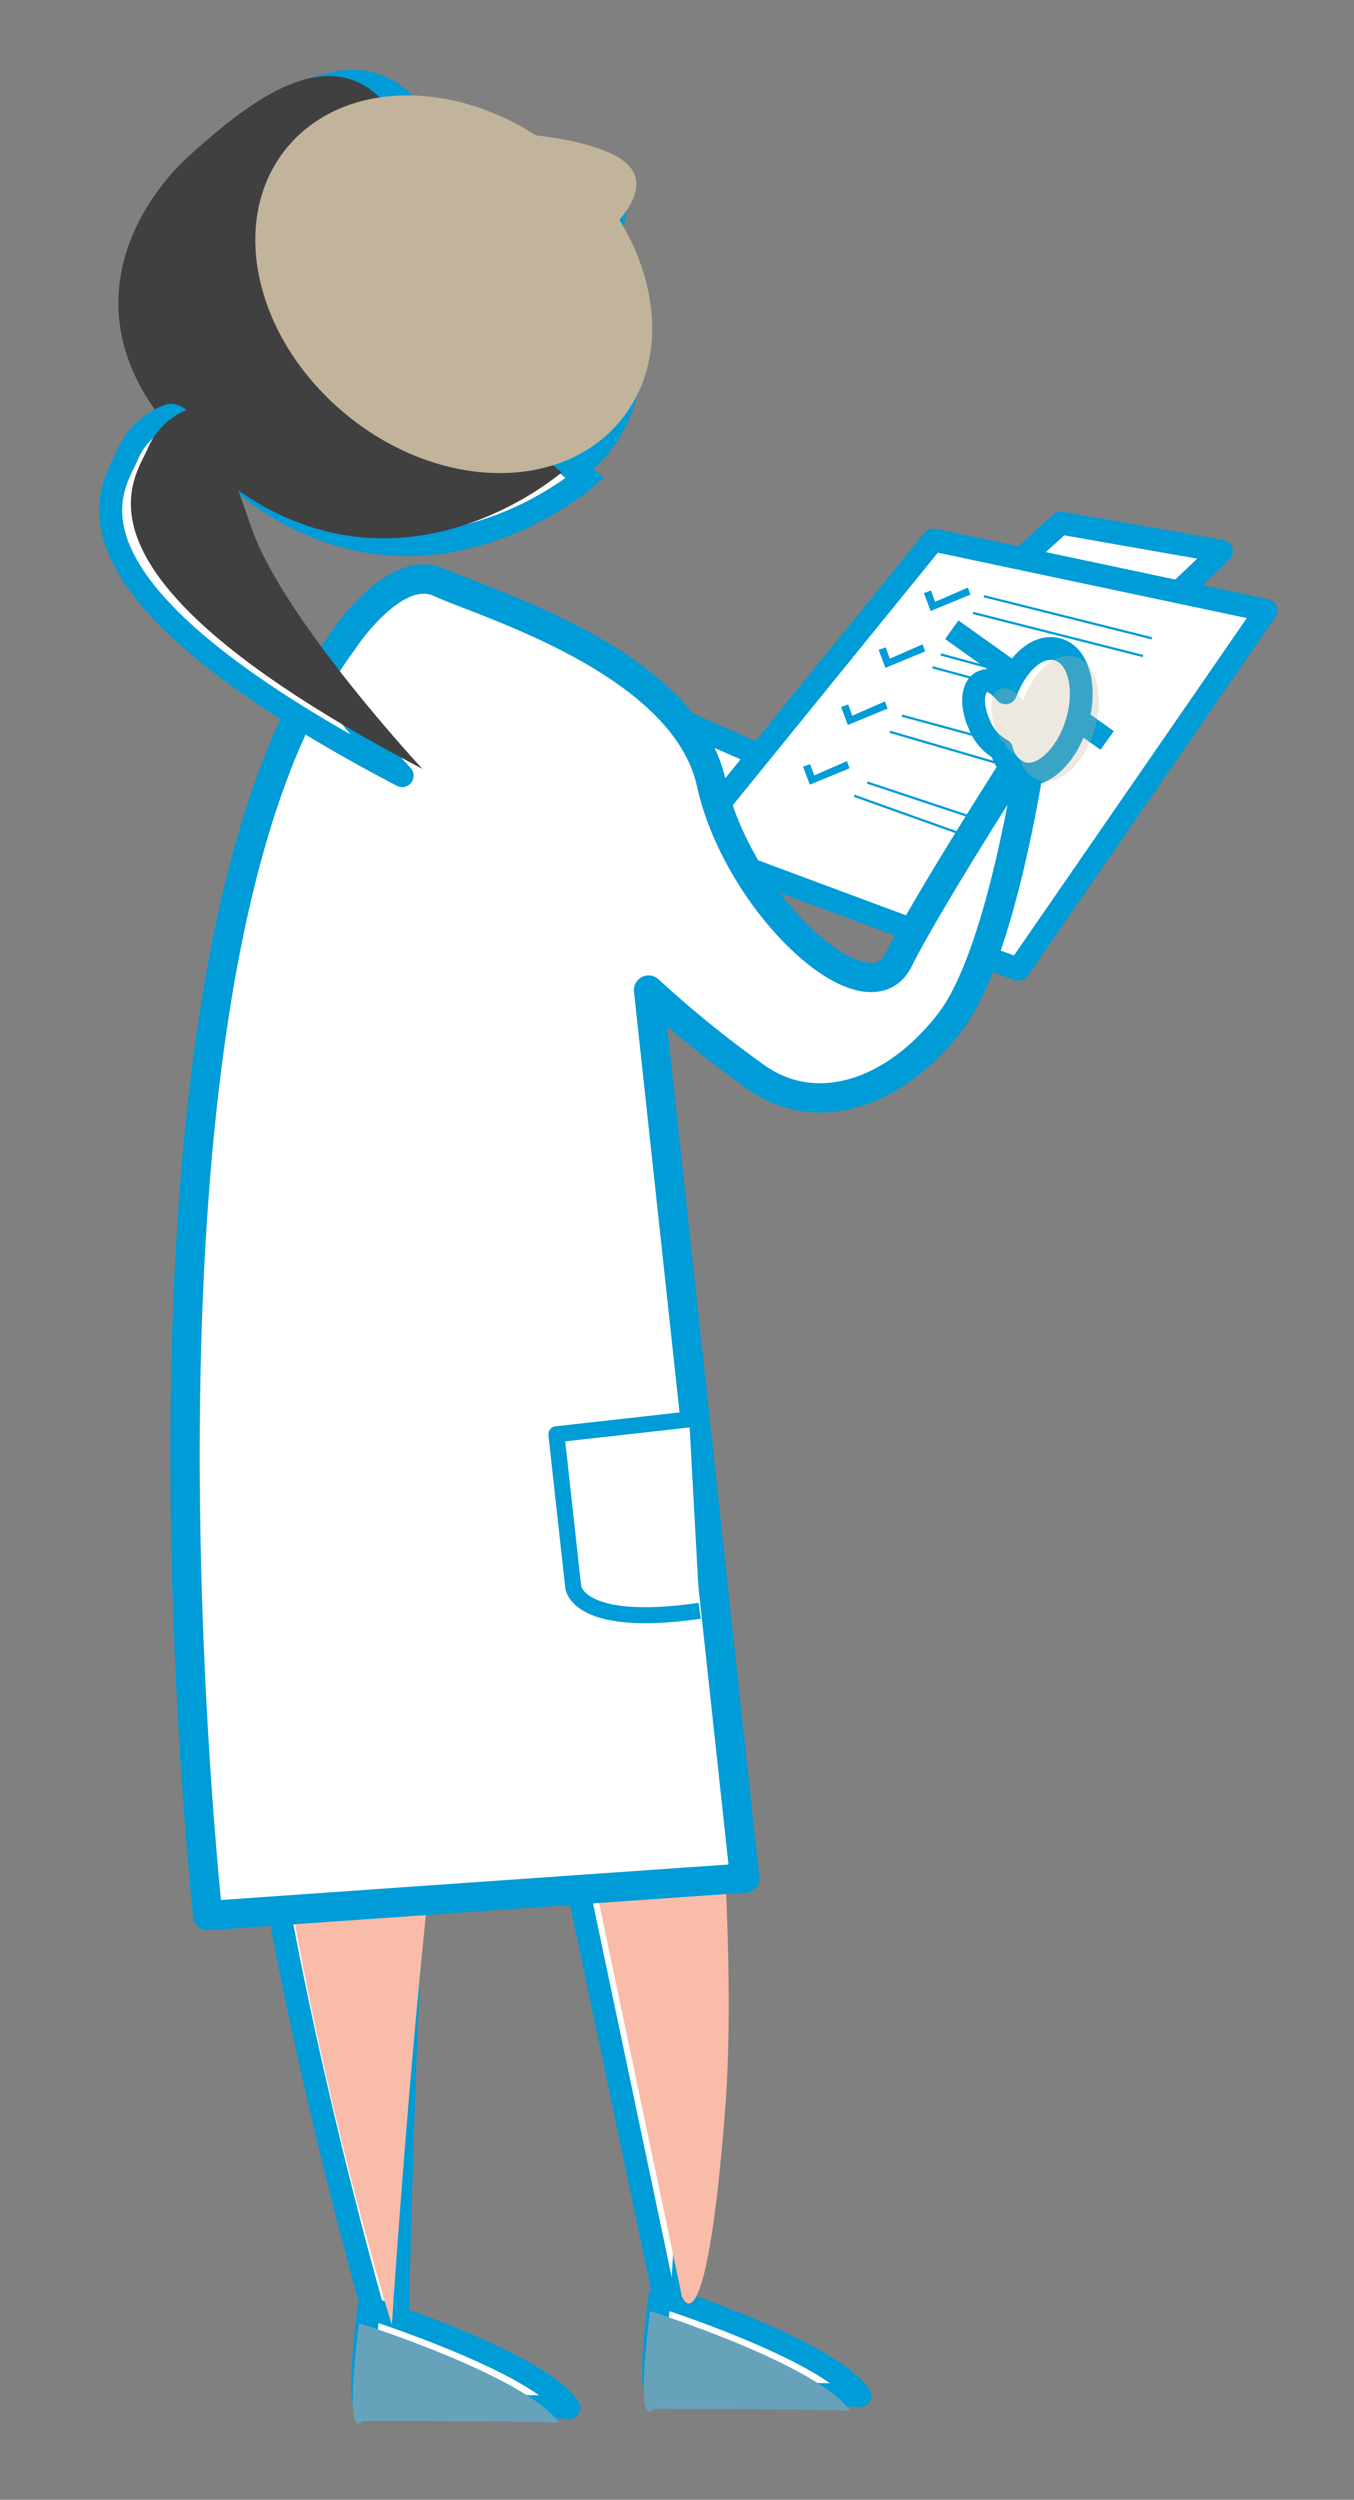 <?xml version="1.0" encoding="UTF-8"?> <svg xmlns="http://www.w3.org/2000/svg" viewBox="0 0 120 221.5"><rect x="0" y="0" width="120" height="221.5" fill="#808080" stroke="none"/><defs><style>.cls-1{isolation:isolate;}.cls-11,.cls-12,.cls-2,.cls-3,.cls-6,.cls-7{fill:#fff;}.cls-10,.cls-11,.cls-12,.cls-2,.cls-3,.cls-6,.cls-7{stroke:#009cd8;}.cls-2,.cls-3,.cls-6,.cls-7{stroke-linejoin:round;}.cls-2{stroke-width:2.03px;}.cls-11,.cls-3{stroke-width:2.02px;}.cls-4{fill:#66a3bb;}.cls-4,.cls-5{mix-blend-mode:darken;}.cls-5{fill:#f8bca8;}.cls-6{stroke-width:2.6px;}.cls-7{stroke-width:1.42px;}.cls-8{fill:#009cd8;}.cls-14,.cls-9{fill:#c1b49a;}.cls-9{opacity:0.3;}.cls-13,.cls-14,.cls-9{mix-blend-mode:multiply;}.cls-10{fill:none;stroke-width:0.2px;}.cls-10,.cls-11,.cls-12{stroke-miterlimit:10;}.cls-12{stroke-width:2.14px;}.cls-13{fill:#404041;}</style></defs><g class="cls-1"><g id="Layer_1" data-name="Layer 1"><polygon class="cls-2" points="46.93 57.97 66.28 66.46 74.54 69.57 54.78 72.14 46.93 57.97"></polygon><polyline class="cls-2" points="89.75 50.21 94.01 46.35 108.26 48.85 103.03 53.83"></polyline><polygon class="cls-2" points="62.68 72.53 82.72 47.85 112.2 54.09 90.25 85.89 60.01 74.64 62.68 72.53"></polygon><path class="cls-3" d="M57.17,110.66s6.38,49.44,4.67,71.81-1.58,27.68-1.58,27.68l-14.8-70.3s-1-5.33-5.11-2.36-5.25,74.28-5.25,74.28S11,134.08,25.33,109.24Z"></path><path class="cls-3" d="M58.48,203.44s14.85,4.7,17.74,8.84c-1-.18-17.46-.17-17.46-.17S57.08,214.65,58.48,203.44Z"></path><path class="cls-3" d="M32.69,204.5s14.85,4.7,17.74,8.84c-1-.17-17.46-.17-17.46-.17S31.29,215.71,32.69,204.5Z"></path><path class="cls-4" d="M57.61,204.78s14.85,4.7,17.74,8.84c-1-.17-17.46-.17-17.46-.17S56.21,216,57.61,204.78Z"></path><path class="cls-4" d="M31.82,205.85s14.85,4.7,17.74,8.84c-1-.18-17.46-.18-17.46-.18S30.42,217.05,31.82,205.85Z"></path><path class="cls-5" d="M59.62,114.79s6.38,49.45,4.67,71.82-3.85,16.9-3.85,16.9L47.91,144s-1-5.33-5.11-2.35S34.73,206,34.73,206s-21.3-67.82-6.94-92.66Z"></path><path class="cls-6" d="M30.33,56.89s4.58-7.13,8.64-5.27,21.69,7,24.07,17.77S76.85,90.64,79.63,85.06s12-19.86,12-19.86-2.55,19-7.42,25.35-11.82,8.7-17.19,4.91a98.6,98.6,0,0,1-9.54-7.73L66,166.41l-47.58,3.33S9.15,85.48,30.33,56.89Z"></path><path class="cls-7" d="M61.08,125.77l-11.77,1.32,1.49,13.52s.3,3.7,11.21,2.12"></path><polygon class="cls-8" points="78.86 58.36 78.5 57.36 77.87 57.58 78.47 59.18 81.99 57.72 81.77 57.09 78.86 58.36"></polygon><polygon class="cls-8" points="82.87 53.33 82.51 52.32 81.88 52.55 82.48 54.14 86 52.69 85.78 52.06 82.87 53.33"></polygon><polygon class="cls-8" points="75.53 63.42 75.17 62.42 74.54 62.64 75.14 64.24 78.66 62.79 78.43 62.15 75.53 63.42"></polygon><polygon class="cls-8" points="72.16 68.71 71.8 67.71 71.17 67.93 71.77 69.53 75.29 68.08 75.06 67.44 72.16 68.71"></polygon><line class="cls-2" x1="84.35" y1="55.8" x2="98.12" y2="65.61"></line><path class="cls-3" d="M86.77,64.13a4.32,4.32,0,0,0,2,2.31,2.87,2.87,0,0,0,1.76,2.07c1.82.54,4-1.48,4.91-4.5s.16-5.91-1.65-6.45-3.66,1.19-4.67,3.83c-.67-.83-1.46-1.28-2-1C86.17,60.74,86,62.43,86.77,64.13Z"></path><path class="cls-9" d="M88.32,64.79a4.33,4.33,0,0,0,2,2.3,2.84,2.84,0,0,0,1.77,2.07c1.81.54,4-1.47,4.91-4.49s.15-5.91-1.66-6.45-3.66,1.19-4.67,3.83c-.67-.83-1.45-1.28-2.05-1C87.72,61.4,87.6,63.08,88.32,64.79Z"></path><line class="cls-10" x1="76.86" y1="69.34" x2="86.91" y2="72.68"></line><line class="cls-10" x1="75.7" y1="70.51" x2="86.11" y2="74.23"></line><line class="cls-10" x1="87.2" y1="52.83" x2="102.09" y2="56.56"></line><line class="cls-10" x1="86.23" y1="54.31" x2="101.3" y2="58.13"></line><line class="cls-10" x1="78.86" y1="64.84" x2="89.03" y2="67.81"></line><line class="cls-10" x1="79.93" y1="63.41" x2="89.03" y2="65.88"></line><line class="cls-10" x1="82.64" y1="59.13" x2="89.33" y2="60.94"></line><line class="cls-10" x1="83.38" y1="57.99" x2="90.07" y2="59.8"></line><path class="cls-11" d="M45.63,14.28c-7.87-5.07-17.38-4.72-22.15,1.17-5.2,6.44-2.77,17,5.44,23.66S48,45.9,53.19,39.46C57,34.73,56.7,27.75,53,21.75c1-1.13,2.21-3.07,1-4.61C52.58,15.31,47.69,14.54,45.63,14.28Z"></path><circle class="cls-8" cx="42.88" cy="18.84" r="1.24"></circle><path class="cls-12" d="M19.07,14.09c-5.2,4.56-12.8,16.6,2.69,28.82s30.09-.56,30.09-.56-7.33-5.82-12.25-9.58l-.68.84a2.27,2.27,0,0,1-3.2.34h0a2.28,2.28,0,0,1-.34-3.19L36,30a25.14,25.14,0,0,1-4.26-4c-2.07-3.18,5.77-14.54,5.77-14.54C32.34,2.78,24.26,9.53,19.07,14.09Z"></path><path class="cls-13" d="M17,13.59c-5.19,4.56-12.79,16.6,2.7,28.82s30.08-.56,30.08-.56S42.42,36,37.5,32.27l-.68.84a2.28,2.28,0,0,1-3.19.34h0a2.27,2.27,0,0,1-.34-3.2l.64-.79a25,25,0,0,1-4.27-4c-2.07-3.19,5.77-14.55,5.77-14.55C30.24,2.28,22.16,9,17,13.59Z"></path><path class="cls-14" d="M47.51,12c-7.87-5.07-17.38-4.72-22.15,1.17-5.2,6.44-2.76,17,5.44,23.66s19.07,6.79,24.27.35c3.83-4.73,3.51-11.71-.18-17.71,1-1.13,2.21-3.07,1-4.61C54.46,13,49.57,12.21,47.51,12Z"></path><path class="cls-2" d="M15,36.82a6.33,6.33,0,0,0-3.74,3.56C10,43.3,3.21,51.72,35.64,68.73c0,0-12.41-13.32-15.19-21.46S16.25,36.59,15,36.82Z"></path><path class="cls-13" d="M16.82,36.22a6.33,6.33,0,0,0-3.74,3.56C11.76,42.7,5,51.12,37.44,68.13c0,0-12.41-13.32-15.19-21.46S18.05,36,16.82,36.22Z"></path></g></g></svg> 